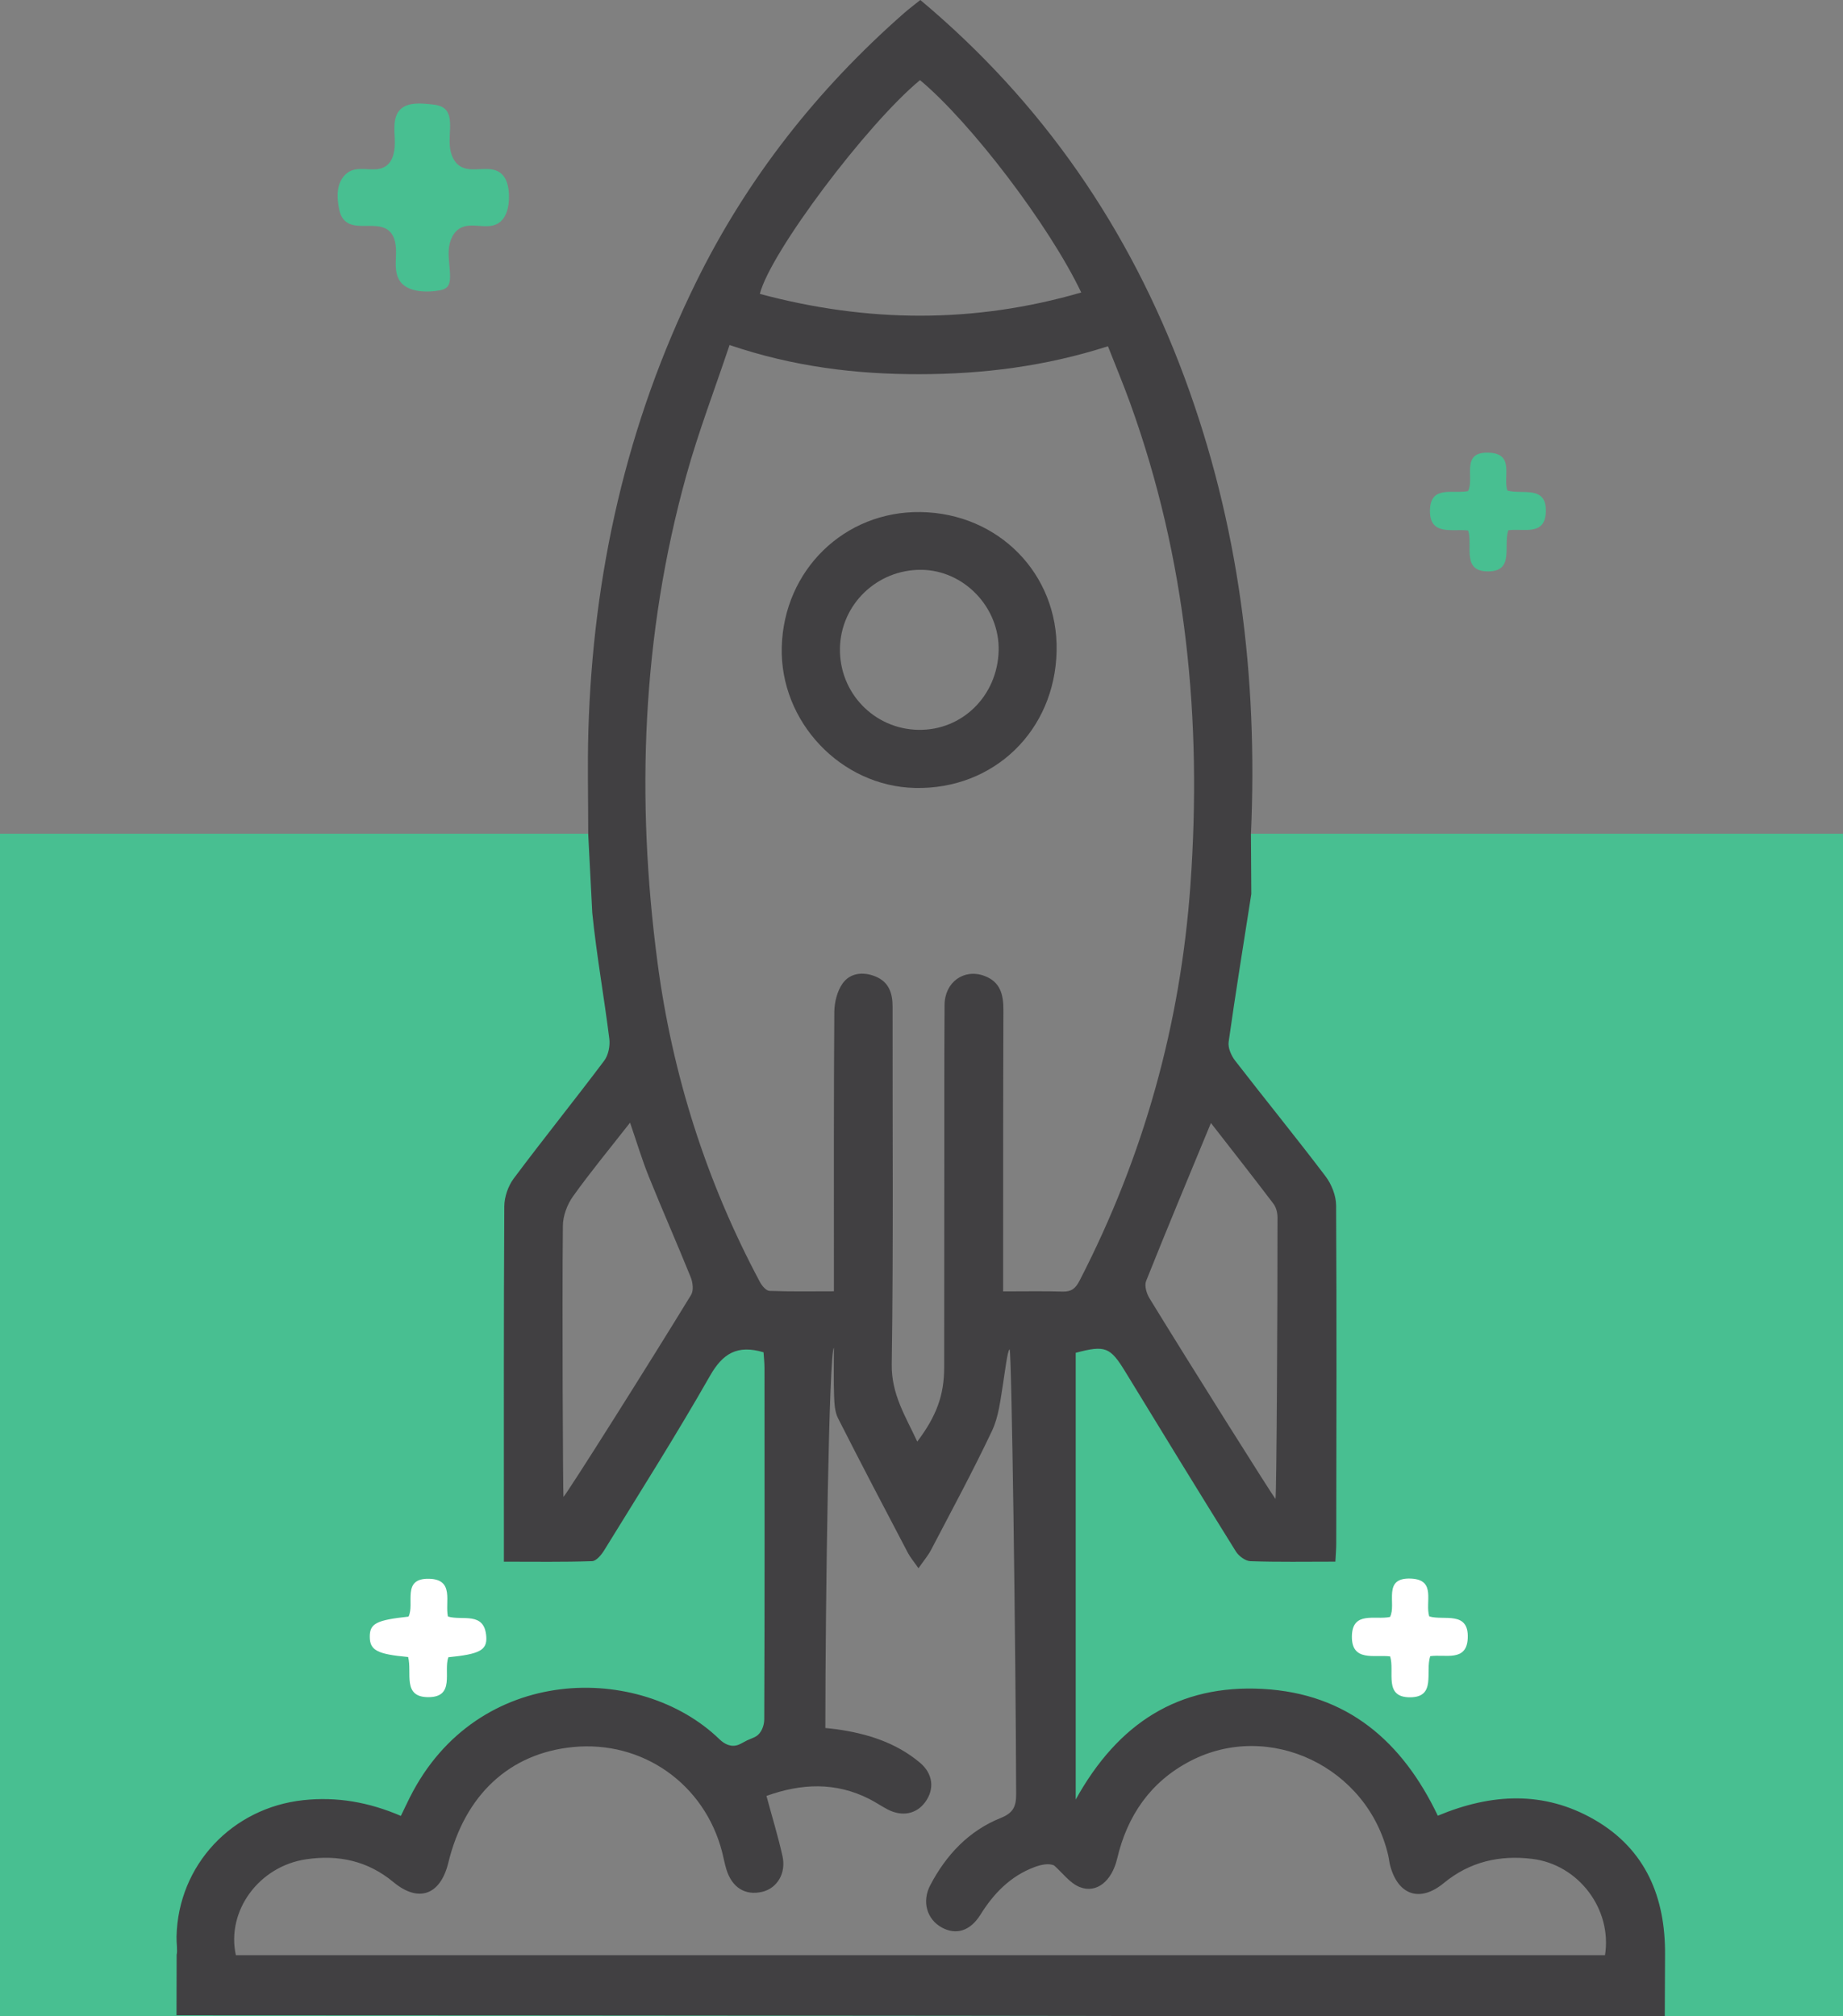 <?xml version="1.0" encoding="UTF-8"?>
<svg id="Layer_1" xmlns="http://www.w3.org/2000/svg" viewBox="0 0 150.517 164.687">
  <rect x="0" y="0" width="150.517" height="164.687" fill="#808080" stroke="none"/>
  <defs>
    <style>
      .cls-1 {
        fill: #fff;
      }

      .cls-2 {
        fill: #48bf91;
      }

      .cls-3 {
        fill: #414042;
      }
    </style>
  </defs>
  <polygon class="cls-2" points="98.941 80.922 100.394 70.312 148.315 70.312 147.368 162.964 132.589 162.964 133.157 156.333 128.989 150.459 120.652 150.27 115.142 151.975 110.409 142.122 99.81 140.038 90.905 147.049 88.305 150.649 85.41 149.512 85.41 108.396 91.284 107.081 102.273 125.07 106.063 124.691 106.631 97.596 97.521 86.607 98.941 80.922" />
  <polygon class="cls-2" points="2.421 70.312 49.95 70.312 52.708 88.312 42.779 98.543 43.347 126.396 47.515 126.396 59.452 107.081 66.084 108.207 66.084 144.396 59.263 144.396 45.942 140.038 36.526 147.049 34.252 152.354 23.831 148.943 17.768 154.628 17.2 162.964 2.421 162.964 2.421 70.312" />
  <path class="cls-2" d="M145.579,73.037v86.711H4.939v-86.711h45.011v-4.939H0v96.589h150.517v-96.589h-50.123v4.939h45.184" />
  <g>
    <path class="cls-3" d="M59.582,28.181c-1.228,3.672-2.549,7.115-3.531,10.652-3.631,13.077-4.12,26.383-2.354,39.771,1.211,9.184,3.993,17.923,8.371,26.119.161.302.504.706.776.716,1.715.066,3.435.033,5.261.033,0-.644,0-1.124,0-1.604.001-7.068-.018-14.137.033-21.204.006-.792.231-1.71.679-2.339.615-.863,1.67-.972,2.665-.574,1.096.439,1.417,1.345,1.415,2.473-.015,9.736.074,19.472-.07,29.206-.036,2.459,1.129,4.253,2.085,6.32,1.589-2.106,2.197-3.82,2.198-6.059.003-5.69.006-11.38.011-17.07.003-4.179-.009-8.357.02-12.536.013-1.865,1.583-2.99,3.251-2.375,1.304.481,1.561,1.529,1.556,2.79-.026,7.157-.019,14.314-.023,21.471-0.0.469,0,.939,0,1.51,1.743,0,3.295-.031,4.844.014.719.021,1.056-.227,1.399-.892,5.24-10.165,8.247-20.948,9.056-32.346.955-13.447-.324-26.619-4.939-39.368-.553-1.529-1.181-3.031-1.799-4.607-5.112,1.641-10.2,2.275-15.383,2.283-5.182.008-10.27-.603-15.522-2.383ZM62.597,146.69c.474,1.759.955,3.325,1.309,4.918.312,1.402-.444,2.628-1.652,2.914-1.386.328-2.47-.339-2.928-1.824-.144-.466-.228-.949-.35-1.422-1.433-5.568-6.504-9.137-12.184-8.577-5.177.51-8.827,3.898-10.177,9.445-.642,2.638-2.427,3.296-4.484,1.586-2.098-1.744-4.496-2.25-7.117-1.867-3.873.567-6.542,4.229-5.75,7.838h111.816c.597-3.768-2.168-7.407-5.939-7.868-2.669-.326-5.102.224-7.234,1.981-1.953,1.609-3.745.979-4.381-1.467-.067-.257-.087-.526-.147-.786-1.664-7.227-9.729-11.091-16.195-7.707-3.222,1.686-5.114,4.435-5.945,7.953-.435,1.843-1.679,2.873-3.057,2.329-.807-.319-1.407-1.163-2.1-1.771-.436-.189-1.038-.071-1.603.141-1.958.736-3.32,2.141-4.41,3.889-.841,1.348-2.003,1.678-3.164,1.037-1.208-.667-1.631-2.115-.934-3.445,1.298-2.475,3.143-4.446,5.76-5.497,1.029-.413,1.26-.942,1.257-1.958-.032-11.688-.365-36.308-.535-36.31-.165-.002-.414,2.062-.541,2.841-.21,1.286-.35,2.649-.894,3.802-1.554,3.29-3.29,6.495-4.975,9.722-.25.479-.612.9-1.033,1.507-.383-.552-.669-.886-.868-1.265-1.917-3.655-3.838-7.308-5.702-10.99-.265-.523-.298-1.195-.32-1.802-.047-1.262-.014-2.526-.014-3.941-.399.156-.701,20.76-.701,31.047.285.031.591.056.894.099,2.502.349,4.863,1.08,6.832,2.733,1.073.901,1.203,2.152.441,3.206-.716.991-1.892,1.232-3.083.611-.511-.267-.989-.598-1.504-.858-2.752-1.391-5.539-1.268-8.387-.245ZM75.137,6.544c-4.351,3.598-12.234,14.087-13.081,17.461,8.757,2.349,17.466,2.44,26.248-.115-2.597-5.455-9.002-13.873-13.168-17.346ZM135.96,164.687H53.888c98.114,0-19.105-.081-39.472-.081l.01-4.939c.086-.331-.021-.953-.009-1.484.129-5.861,4.549-10.522,10.35-11.147,2.762-.298,5.376.169,7.972,1.286.273-.564.497-1.039.732-1.509,5.5-10.956,18.83-11.01,25.292-4.747.422.409.975.675,1.558.442.239-.096.455-.241.688-.352.241-.115.499-.193.729-.328.453-.266.675-.888.677-1.397.039-9.555.027-19.109.02-28.664-0-.471-.055-.942-.078-1.314-2.14-.633-3.33.093-4.372,1.923-2.747,4.821-5.723,9.512-8.633,14.239-.231.376-.649.889-.994.9-2.343.08-4.69.042-7.205.042,0-.716,0-1.201,0-1.686,0-9.11-.019-18.221.033-27.331.004-.769.31-1.665.771-2.282,2.419-3.238,4.958-6.387,7.387-9.618.342-.455.491-1.214.419-1.794-.43-3.433-1.046-6.845-1.393-10.284l-.33-6.417c0-2.956-.069-5.707.012-8.453.374-12.814,3.115-25.075,8.783-36.618,4.167-8.487,9.907-15.775,17.005-22.007.395-.347.818-.662,1.323-1.068,9.995,8.373,17.07,18.683,21.564,30.803,4.447,11.995,6.017,24.428,5.437,37.338l.03,4.881c-.654,4.189-1.295,8.129-1.851,12.08-.068.48.208,1.116.524,1.526,2.446,3.165,4.976,6.266,7.391,9.454.491.649.858,1.579.862,2.381.052,9.201.023,18.403.011,27.605-.001.469-.044.938-.072,1.487-2.412,0-4.677.041-6.937-.037-.413-.014-.956-.421-1.192-.8-3.029-4.863-6.022-9.749-9.006-14.641-1.25-2.05-1.643-2.225-4.071-1.58v36.489c3.469-6.257,8.412-9.407,15.27-9.036,6.932.375,11.409,4.301,14.303,10.356,4.382-1.829,8.671-2.048,12.786.323,4.215,2.429,5.81,6.377,5.771,11.044l-.021,5.015ZM104.531,68.141,98.895,91.727c-1.82,4.406-3.592,8.643-5.294,12.909-.151.378.037,1.014.275,1.404,3.215,5.261,10.07,16.146,10.292,16.395.086-.211.173-15.454.165-22.999-0-.375-.11-.822-.331-1.113-1.684-2.221-3.408-4.411-5.107-6.597ZM46.017,122.265c.231-.168,7.126-11.09,10.429-16.509.211-.346.138-1.001-.031-1.421-1.111-2.754-2.314-5.471-3.425-8.225-.559-1.387-.988-2.827-1.534-4.411-1.638,2.095-3.22,4.008-4.66,6.021-.475.665-.818,1.588-.826,2.397-.069,6.973.008,21.662.047,22.148Z" />
    <path class="cls-2" d="M30.751,18.471c-.913-.089-1.978.175-2.616-.466-.312-.314-.426-.771-.493-1.208-.083-.54-.113-1.101.034-1.627.148-.526.497-1.017,1.001-1.229.867-.364,1.957.154,2.765-.327.716-.426.833-1.403.799-2.235-.032-.768-.158-1.831.445-2.432.614-.613,1.695-.511,2.476-.432.429.043.892.102,1.201.403.292.283.375.717.392,1.123.027.643-.075,1.29-.014,1.931.061.641.326,1.314.885,1.634.942.538,2.262-.136,3.167.463.614.406.77,1.236.776,1.972.006.857-.203,1.845-.962,2.244-.885.465-2.044-.126-2.945.309-.663.32-.972,1.108-1.016,1.843-.043.735.118,1.468.109,2.204-.004.294-.046.614-.257.819-.16.156-.389.217-.609.258-.474.088-.96.114-1.441.076-.658-.052-1.356-.258-1.752-.786-.442-.59-.388-1.398-.357-2.135.03-.736-.029-1.576-.599-2.044-.28-.23-.622-.322-.988-.358Z" />
    <path class="cls-1" d="M116.804,135.278c-.415,1.3.498,3.335-1.621,3.356-2.219.022-1.256-2.096-1.652-3.34-1.277-.163-3.162.472-3.122-1.657.038-2.075,1.907-1.303,3.112-1.564.561-1.061-.678-3.264,1.754-3.132,2.048.111,1.091,1.942,1.451,3.086,1.179.364,3.249-.491,3.144,1.786-.09,1.96-1.851,1.278-3.067,1.464Z" />
    <path class="cls-2" d="M123.179,43.316c-.415,1.3.498,3.335-1.621,3.356-2.219.022-1.256-2.096-1.652-3.34-1.277-.163-3.162.472-3.122-1.657.038-2.075,1.907-1.303,3.112-1.564.561-1.061-.678-3.264,1.754-3.132,2.048.111,1.091,1.942,1.451,3.086,1.179.364,3.249-.491,3.144,1.786-.09,1.96-1.851,1.278-3.067,1.464Z" />
    <path class="cls-1" d="M33.331,135.343c-2.547-.232-3.137-.554-3.132-1.678.004-1.057.553-1.341,3.164-1.62.53-1.043-.596-3.146,1.68-3.092,2.097.05,1.28,1.914,1.539,3.084,1.178.362,2.984-.443,3.132,1.635.081,1.125-.561,1.438-3.098,1.691-.412,1.157.581,3.267-1.643,3.26-2.139-.006-1.302-1.995-1.641-3.281Z" />
    <path class="cls-3" d="M86.293,53.17c-.134,6.508-5.123,11.335-11.564,11.19-6.061-.137-11.049-5.416-10.883-11.517.171-6.292,5.131-11.111,11.341-11.018,6.372.095,11.236,5.064,11.106,11.346ZM74.998,59.613c3.587.065,6.473-2.783,6.561-6.475.083-3.523-2.828-6.565-6.312-6.596-3.624-.032-6.592,2.835-6.649,6.423-.058,3.624,2.79,6.582,6.4,6.648Z" />
  </g>
</svg>